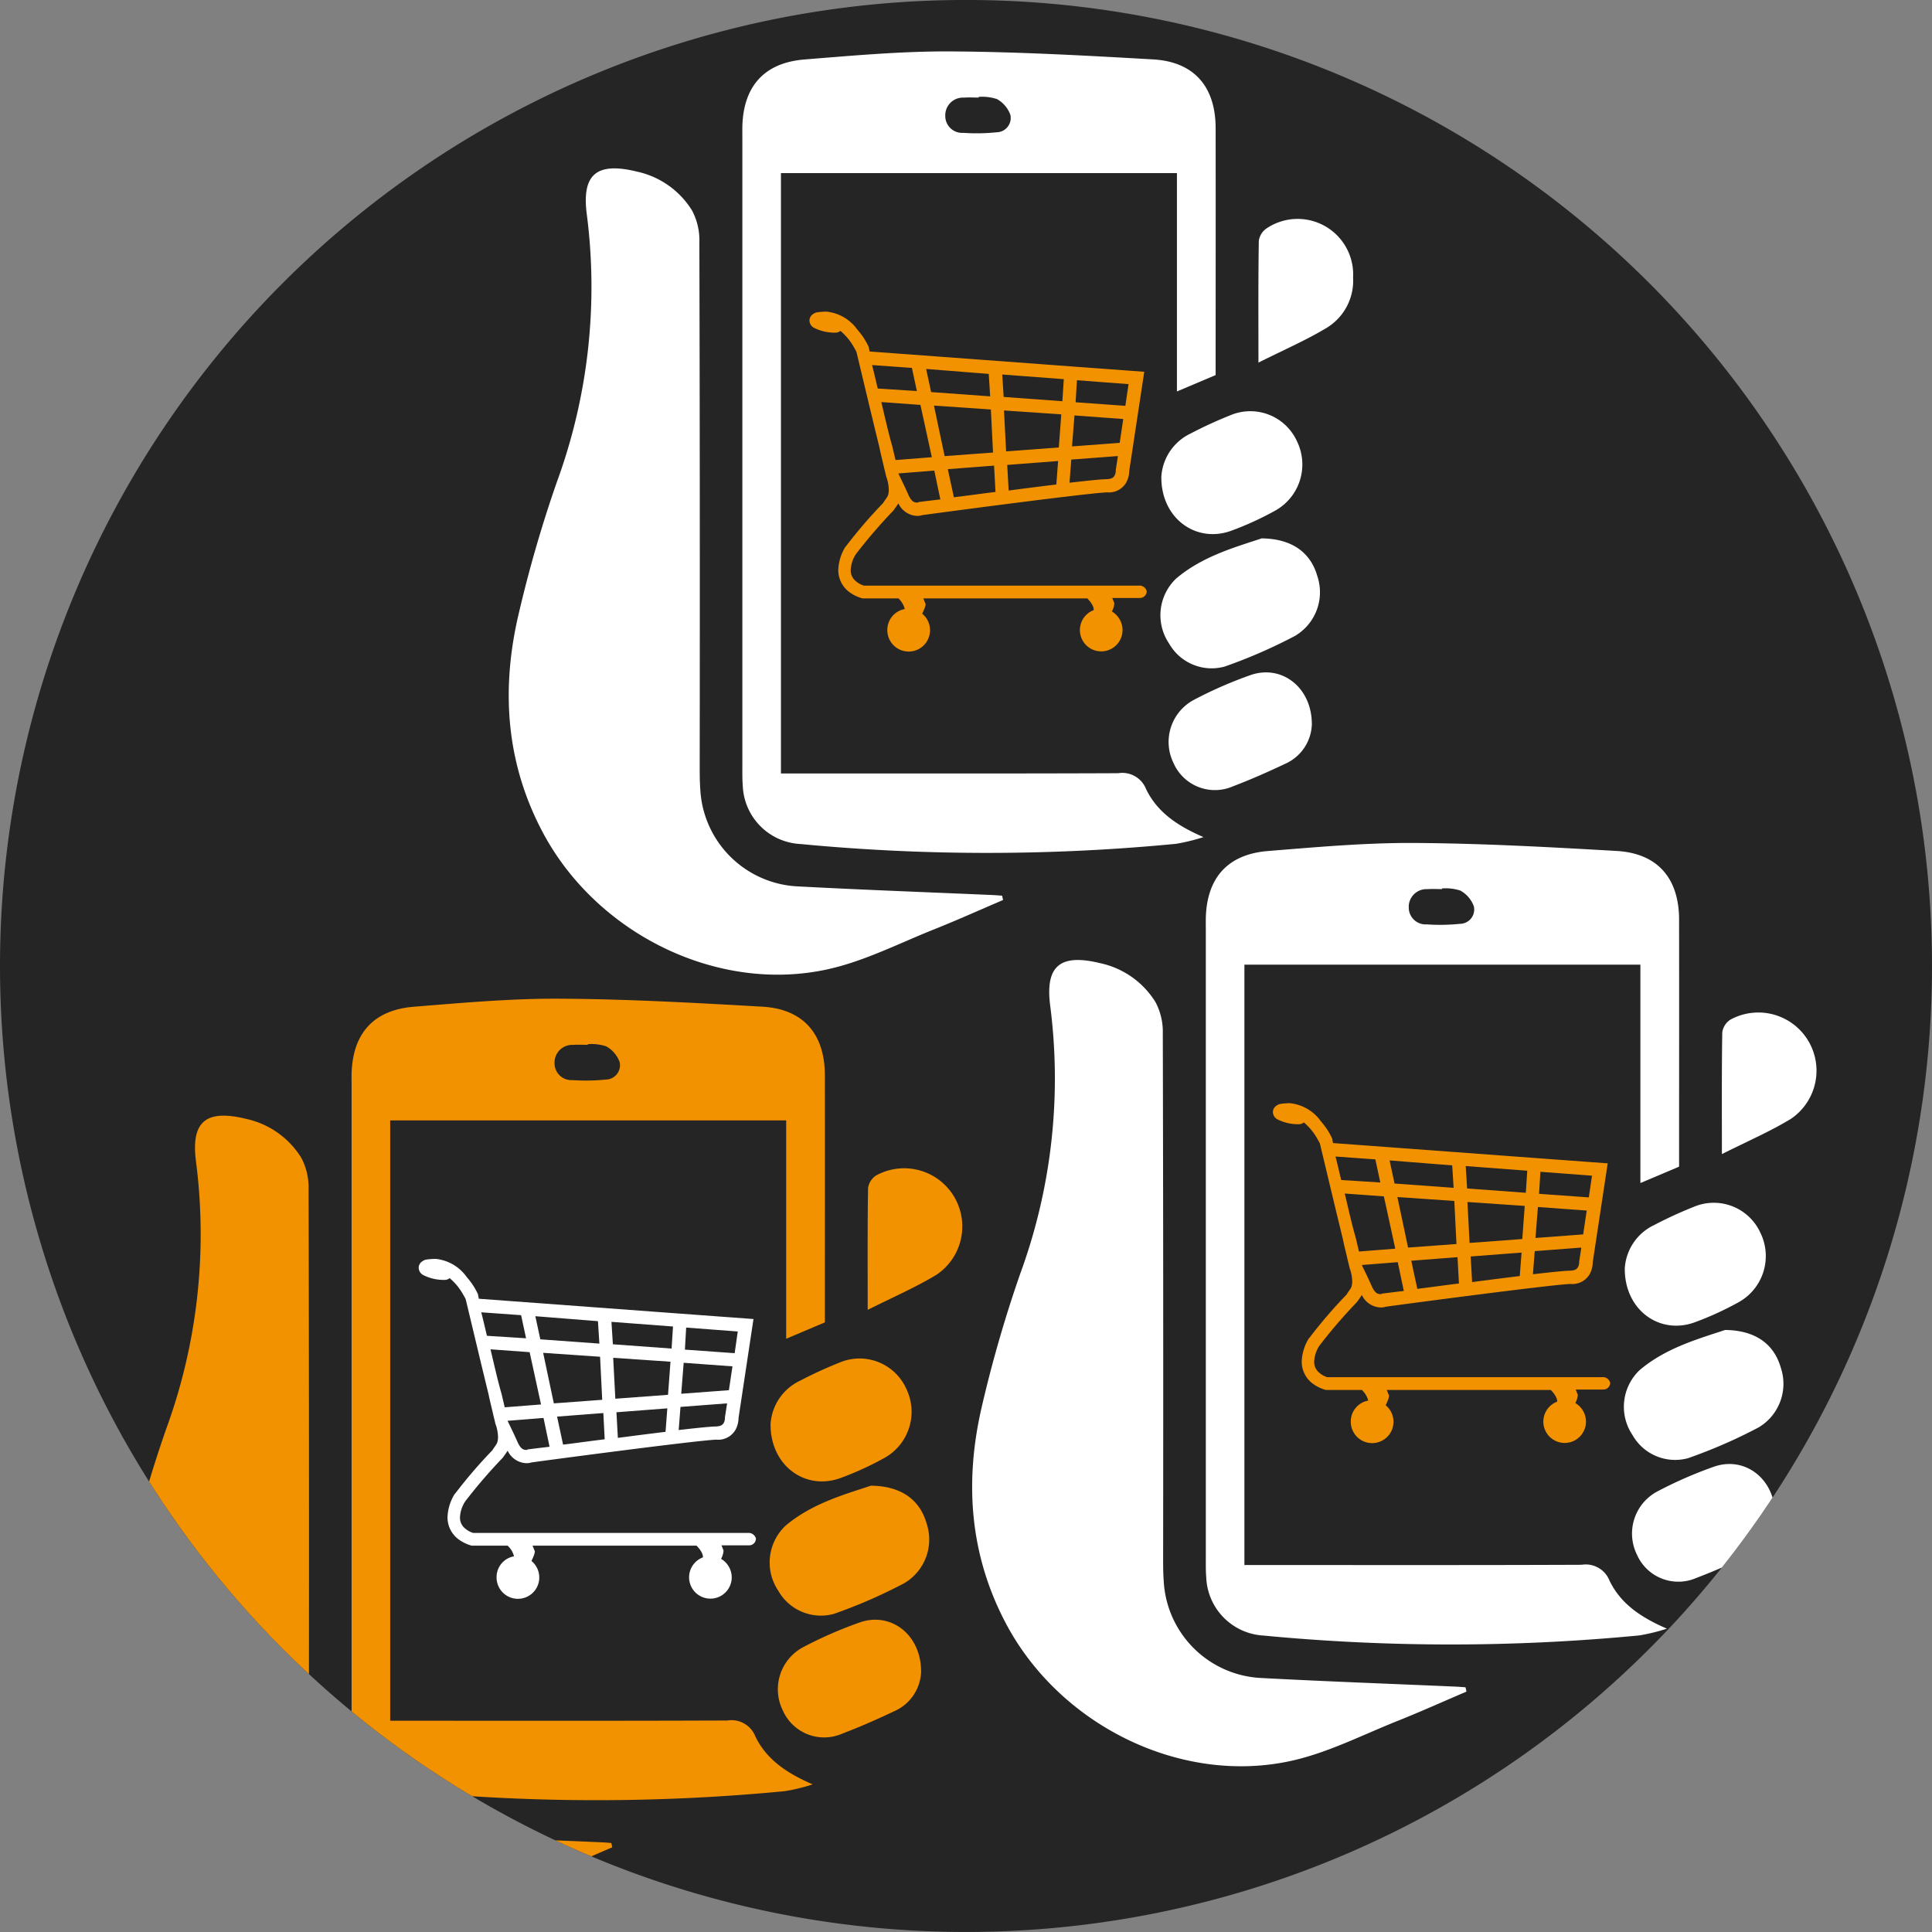 <?xml version="1.0" encoding="UTF-8"?> <svg xmlns="http://www.w3.org/2000/svg" xmlns:xlink="http://www.w3.org/1999/xlink" width="198" height="198.001" viewBox="0 0 198 198.001"><rect x="0" y="0" width="198" height="198.001" fill="#808080" stroke="none"/><defs><style>.a{fill:none;}.b{fill:#252525;}.c{clip-path:url(#a);}.d{fill:#fff;}.e{fill:#f39200;}</style><clipPath id="a"><circle class="a" cx="99" cy="99" r="99"></circle></clipPath></defs><g transform="translate(-1174 -1271)"><g transform="translate(1174 1271)"><g transform="translate(0 0)"><path class="b" d="M99,476.3a99,99,0,1,1-99,99,99,99,0,0,1,99-99" transform="translate(0 -476.303)"></path></g></g><g transform="translate(1175 1268)"><g class="c" transform="translate(-1 3)"><path class="d" d="M536.7,100.108c-2.344,1-4.67,2.051-7.038,2.995-3.572,1.423-7.071,3.226-10.783,4.069-11.35,2.578-23.847-3.576-29.384-14.068-3.751-7.107-4.24-14.608-2.443-22.274a131.653,131.653,0,0,1,3.921-13.552,58.148,58.148,0,0,0,3.08-27.389c-.559-4.171,1-5.452,5.15-4.43a8.832,8.832,0,0,1,5.629,3.98,6.489,6.489,0,0,1,.751,3.222q.067,26.57.034,53.141c0,1-.011,2,.062,3a10.509,10.509,0,0,0,10,9.908c6.629.353,13.265.593,19.9.883.343.015.685.045,1.028.069.033.15.067.3.1.449" transform="translate(-433.908 -7.868)"></path><path class="d" d="M568.609,40.841l-3.968,1.68V20.143H524.059V81.669h2.41c10.716,0,21.434.019,32.15-.025a2.617,2.617,0,0,1,2.848,1.6c1.159,2.432,3.3,3.824,5.891,4.947a19.615,19.615,0,0,1-2.818.691,201.757,201.757,0,0,1-38.513.017,6.226,6.226,0,0,1-5.882-6.005c-.051-.64-.041-1.285-.041-1.928q0-32.256,0-64.514c0-.357-.006-.715,0-1.072.1-4.127,2.233-6.55,6.374-6.883,4.982-.4,9.981-.853,14.971-.825,6.922.039,13.845.423,20.759.819,4.192.241,6.391,2.794,6.4,7.034.012,8.356,0,16.711,0,25.315M544.314,12.333l0,.068c-.5,0-1-.032-1.5.006A1.813,1.813,0,0,0,540.9,14.3a1.725,1.725,0,0,0,1.838,1.716,19.776,19.776,0,0,0,3.418-.057,1.466,1.466,0,0,0,1.415-1.788,3.021,3.021,0,0,0-1.376-1.616,4.863,4.863,0,0,0-1.884-.223" transform="translate(-444.024 -2.402)"></path><path class="d" d="M591.431,80.331c3.157.031,5.034,1.482,5.716,3.872a5.193,5.193,0,0,1-2.285,6.119,52.5,52.5,0,0,1-7.227,3.15,5.016,5.016,0,0,1-5.688-2.374,5.18,5.18,0,0,1,.745-6.665c2.7-2.285,6.092-3.214,8.74-4.1" transform="translate(-462.139 -25.155)"></path><path class="d" d="M581.194,68.03a5.266,5.266,0,0,1,3-4.382,43.129,43.129,0,0,1,4.064-1.868,5.25,5.25,0,0,1,6.825,2.646,5.414,5.414,0,0,1-2.292,7.164,32.019,32.019,0,0,1-4.454,2.03c-3.627,1.309-7.218-1.324-7.145-5.591" transform="translate(-462.172 -19.22)"></path><path class="d" d="M596.937,105.7a4.6,4.6,0,0,1-2.787,4.02c-1.735.824-3.5,1.6-5.294,2.282a4.629,4.629,0,0,1-6.094-2.383,4.886,4.886,0,0,1,2.049-6.457,43.158,43.158,0,0,1,5.863-2.566c3.191-1.1,6.295,1.291,6.263,5.1" transform="translate(-462.493 -31.418)"></path><path class="d" d="M595.346,47.4c0-4.5-.027-8.485.037-12.471a1.859,1.859,0,0,1,.82-1.3,5.693,5.693,0,0,1,8.842,5.053,5.65,5.65,0,0,1-2.631,5.108c-2.11,1.284-4.4,2.269-7.067,3.61" transform="translate(-466.375 -10.238)"></path><path class="e" d="M563.722,74.577h-28.26a2.227,2.227,0,0,1-.8-.438,1.415,1.415,0,0,1-.547-1.131,3.249,3.249,0,0,1,.547-1.677,54.135,54.135,0,0,1,3.829-4.449c.109-.146.292-.4.51-.729a2.21,2.21,0,0,0,1.859,1.276h.073a1.509,1.509,0,0,0,.51-.073c.511-.073,4.559-.62,8.861-1.167,4.521-.583,9.371-1.167,10.1-1.167a2.05,2.05,0,0,0,1.932-.984,2.57,2.57,0,0,0,.328-1.24L564.2,52.662l-7.439-.547-20.712-1.532c-.036-.218-.073-.364-.073-.364v-.073l-.036-.073a7.167,7.167,0,0,0-1.131-1.714,4.44,4.44,0,0,0-3.172-1.86,6.816,6.816,0,0,0-.985.073.987.987,0,0,0-.4.182.78.78,0,0,0-.364.657.871.871,0,0,0,.51.766,4.639,4.639,0,0,0,2.188.474.767.767,0,0,0,.474-.183,6.88,6.88,0,0,1,.729.729,6.386,6.386,0,0,1,.693,1.021c.109.183.182.328.219.4.182.729,1.422,5.981,2.334,9.7l.11.51c.146.657.292,1.2.4,1.714l.146.584a3,3,0,0,0,.145.51,4.314,4.314,0,0,1,.183,1.167c-.036.693-.183.657-.583,1.313a49.116,49.116,0,0,0-3.792,4.412l-.036.036-.037.036a4.864,4.864,0,0,0-.729,2.37,2.8,2.8,0,0,0,1.276,2.37,4.012,4.012,0,0,0,1.2.547H539a2.215,2.215,0,0,1,.656,1.093,2.163,2.163,0,0,0-1.787,2.152,2.188,2.188,0,1,0,3.574-1.677c.255-.511.4-.949.328-1.058s-.11-.292-.219-.51h16.81c.219.218.693.766.657,1.2a2.185,2.185,0,1,0,2.954,2.042,2.222,2.222,0,0,0-1.094-1.9,2.009,2.009,0,0,0,.255-.875c-.072-.109-.109-.292-.219-.51h2.844a.693.693,0,0,0,.693-.693.785.785,0,0,0-.73-.583m-22.535-8.569h-.072l-.073.036a.378.378,0,0,1-.146.036c-.219-.036-.474,0-.839-.729-.51-1.167-.948-2.006-1.057-2.26l3.683-.292.62,2.954c-1.277.146-2.115.256-2.115.256m14-1.787c-1.5.182-3.209.4-4.886.62l-.146-2.625,5.215-.4Zm.255-3.793-5.4.4-.219-4.193,5.871.4Zm1.86-6.891,5.287.4-.328,2.224-5.1-.365Zm-.256,3.609,5,.365-.365,2.443-4.886.365Zm-.328,4.522L561.5,61.3l-.219,1.422v.109a1.1,1.1,0,0,1-.146.51c-.109.146-.219.292-.766.328-.51,0-1.932.146-3.829.365Zm-.766-8.241-.145,2.261-6.017-.438-.146-2.3Zm-7,11.559c-1.531.183-3.026.4-4.266.547l-.62-2.881,4.741-.365ZM548.7,60.94l-4.959.365-1.094-5.178,5.834.4Zm-.437-8.059.146,2.3-6.053-.438-.51-2.37Zm-11.377,1.5c-.219-.912-.4-1.714-.583-2.407l4.084.292.51,2.37Zm.365,1.385,4.011.292,1.167,5.36-3.719.291-.328-1.385c-.4-1.385-.765-3.026-1.13-4.558" transform="translate(-446.931 -14.561)"></path><path class="d" d="M604.265,218.217c-2.344,1-4.67,2.051-7.038,2.995-3.572,1.423-7.071,3.226-10.783,4.069-11.35,2.578-23.847-3.577-29.384-14.068-3.751-7.107-4.24-14.607-2.444-22.274a131.707,131.707,0,0,1,3.921-13.552A58.148,58.148,0,0,0,561.618,148c-.559-4.171,1-5.452,5.15-4.43a8.831,8.831,0,0,1,5.629,3.98,6.488,6.488,0,0,1,.751,3.222q.066,26.57.034,53.141c0,1-.011,2,.062,3a10.509,10.509,0,0,0,10,9.908c6.63.353,13.265.593,19.9.883.343.015.685.045,1.028.069l.1.449" transform="translate(-453.979 -44.852)"></path><path class="d" d="M636.177,158.95l-3.967,1.68V138.252H591.627v61.526h2.41c10.717,0,21.434.019,32.15-.025a2.617,2.617,0,0,1,2.848,1.6c1.158,2.432,3.3,3.824,5.891,4.947a19.6,19.6,0,0,1-2.819.691,201.747,201.747,0,0,1-38.513.016A6.226,6.226,0,0,1,587.713,201c-.051-.64-.041-1.285-.041-1.928q0-32.256,0-64.514c0-.357-.006-.715,0-1.072.1-4.127,2.233-6.55,6.374-6.883,4.982-.4,9.981-.853,14.971-.825,6.922.039,13.845.423,20.759.819,4.193.241,6.391,2.794,6.4,7.034.012,8.356,0,16.711,0,25.315m-24.295-28.508,0,.068c-.5,0-1-.032-1.5.006a1.813,1.813,0,0,0-1.91,1.893,1.725,1.725,0,0,0,1.838,1.716,19.774,19.774,0,0,0,3.418-.057,1.466,1.466,0,0,0,1.415-1.788,3.021,3.021,0,0,0-1.376-1.615,4.85,4.85,0,0,0-1.884-.223" transform="translate(-464.095 -39.387)"></path><path class="d" d="M659,198.44c3.157.031,5.034,1.482,5.716,3.872a5.193,5.193,0,0,1-2.285,6.119,52.488,52.488,0,0,1-7.227,3.15,5.016,5.016,0,0,1-5.688-2.374,5.18,5.18,0,0,1,.745-6.665c2.7-2.285,6.092-3.214,8.74-4.1" transform="translate(-482.21 -62.139)"></path><path class="d" d="M648.762,186.139a5.266,5.266,0,0,1,3-4.382,43.145,43.145,0,0,1,4.064-1.868,5.25,5.25,0,0,1,6.825,2.646,5.414,5.414,0,0,1-2.292,7.164,32.025,32.025,0,0,1-4.454,2.03c-3.627,1.309-7.218-1.324-7.145-5.591" transform="translate(-482.243 -56.205)"></path><path class="d" d="M664.5,223.812a4.6,4.6,0,0,1-2.786,4.02c-1.735.824-3.5,1.6-5.294,2.282a4.629,4.629,0,0,1-6.094-2.383,4.886,4.886,0,0,1,2.049-6.457,43.146,43.146,0,0,1,5.863-2.566c3.191-1.1,6.295,1.291,6.263,5.1" transform="translate(-482.564 -68.402)"></path><path class="d" d="M662.914,165.5c0-4.5-.027-8.485.037-12.471a1.859,1.859,0,0,1,.82-1.3,5.96,5.96,0,0,1,6.211,10.16c-2.11,1.284-4.4,2.269-7.067,3.61" transform="translate(-486.446 -47.222)"></path><path class="e" d="M631.292,192.686h-28.26a2.227,2.227,0,0,1-.8-.438,1.415,1.415,0,0,1-.547-1.131,3.248,3.248,0,0,1,.547-1.677,54.114,54.114,0,0,1,3.829-4.449c.109-.146.292-.4.51-.729a2.21,2.21,0,0,0,1.859,1.276h.073a1.509,1.509,0,0,0,.51-.073c.511-.073,4.559-.62,8.861-1.167,4.521-.583,9.371-1.167,10.1-1.167a2.05,2.05,0,0,0,1.932-.984,2.57,2.57,0,0,0,.328-1.24l1.532-10.137-7.439-.547-20.712-1.532c-.037-.218-.073-.365-.073-.365v-.073l-.036-.073a7.165,7.165,0,0,0-1.131-1.714,4.44,4.44,0,0,0-3.172-1.86,6.821,6.821,0,0,0-.985.073.988.988,0,0,0-.4.182.78.78,0,0,0-.364.657.87.87,0,0,0,.51.766,4.639,4.639,0,0,0,2.188.474.766.766,0,0,0,.474-.183,6.864,6.864,0,0,1,.729.729,6.381,6.381,0,0,1,.693,1.021c.109.183.182.328.219.4.182.729,1.422,5.98,2.334,9.7l.11.51c.145.657.292,1.2.4,1.714l.146.584a3,3,0,0,0,.145.51,4.314,4.314,0,0,1,.183,1.167c-.037.693-.183.657-.583,1.313a49.126,49.126,0,0,0-3.792,4.412l-.036.036-.037.036a4.863,4.863,0,0,0-.729,2.37,2.8,2.8,0,0,0,1.276,2.37,4.011,4.011,0,0,0,1.2.547h3.683a2.215,2.215,0,0,1,.657,1.093,2.163,2.163,0,0,0-1.787,2.152,2.188,2.188,0,1,0,3.574-1.677c.255-.511.4-.949.328-1.058s-.11-.292-.219-.51h16.81c.219.218.693.766.657,1.2a2.185,2.185,0,1,0,2.954,2.042,2.222,2.222,0,0,0-1.094-1.9,2.01,2.01,0,0,0,.255-.875c-.073-.109-.109-.292-.219-.51h2.844a.693.693,0,0,0,.693-.693.785.785,0,0,0-.73-.583m-22.535-8.569h-.072l-.073.036a.379.379,0,0,1-.146.036c-.219-.036-.474,0-.839-.729-.51-1.167-.948-2.006-1.057-2.26l3.683-.292.62,2.953c-1.277.146-2.115.256-2.115.256m14-1.787c-1.495.182-3.209.4-4.886.62l-.146-2.625,5.214-.4Zm.255-3.793-5.4.4-.219-4.193,5.871.4Zm1.86-6.891,5.287.4-.328,2.224-5.1-.365Zm-.256,3.609,5,.365-.365,2.443-4.886.365Zm-.328,4.522,4.777-.364-.219,1.422v.109a1.1,1.1,0,0,1-.146.51c-.109.146-.219.292-.766.328-.51,0-1.932.146-3.829.365Zm-.766-8.241-.145,2.261-6.017-.438-.146-2.3Zm-7,11.559c-1.531.183-3.026.4-4.266.547l-.62-2.881,4.741-.365Zm-.255-4.047-4.959.365-1.095-5.178,5.835.4Zm-.437-8.059.146,2.3-6.053-.438-.51-2.37Zm-11.377,1.5c-.219-.912-.4-1.714-.583-2.407l4.084.292.51,2.37Zm.365,1.385,4.011.292,1.167,5.36-3.719.291-.328-1.385c-.4-1.385-.766-3.026-1.13-4.558" transform="translate(-467.002 -51.545)"></path><path class="e" d="M479.728,241.451c-2.344,1-4.67,2.051-7.038,2.995-3.572,1.423-7.071,3.226-10.783,4.069-11.35,2.578-23.847-3.577-29.384-14.068-3.751-7.107-4.24-14.607-2.443-22.274A131.651,131.651,0,0,1,434,198.62a58.148,58.148,0,0,0,3.08-27.389c-.559-4.171,1-5.452,5.15-4.43a8.832,8.832,0,0,1,5.629,3.98,6.488,6.488,0,0,1,.751,3.222q.066,26.57.034,53.141c0,1-.011,2,.062,3a10.509,10.509,0,0,0,10,9.908c6.63.353,13.265.593,19.9.883.343.015.685.045,1.028.069.033.15.067.3.1.449" transform="translate(-416.985 -52.128)"></path><path class="e" d="M511.64,182.183l-3.967,1.68V161.485H467.09v61.526h2.41c10.717,0,21.434.019,32.15-.025a2.617,2.617,0,0,1,2.849,1.6c1.158,2.432,3.3,3.824,5.891,4.947a19.606,19.606,0,0,1-2.819.691,201.746,201.746,0,0,1-38.513.016,6.225,6.225,0,0,1-5.882-6.005c-.051-.64-.041-1.285-.041-1.928q0-32.256,0-64.514c0-.357-.006-.715,0-1.072.1-4.127,2.233-6.55,6.374-6.883,4.982-.4,9.981-.853,14.971-.825,6.922.039,13.845.423,20.759.819,4.192.241,6.391,2.794,6.4,7.034.012,8.356,0,16.711,0,25.315m-24.295-28.508,0,.068c-.5,0-1-.032-1.5.006a1.813,1.813,0,0,0-1.91,1.893,1.725,1.725,0,0,0,1.838,1.716,19.776,19.776,0,0,0,3.418-.057,1.466,1.466,0,0,0,1.415-1.788,3.02,3.02,0,0,0-1.376-1.615,4.85,4.85,0,0,0-1.884-.223" transform="translate(-427.102 -46.662)"></path><path class="e" d="M534.463,221.674c3.157.031,5.034,1.482,5.716,3.872a5.193,5.193,0,0,1-2.285,6.119,52.486,52.486,0,0,1-7.227,3.15,5.016,5.016,0,0,1-5.688-2.374,5.18,5.18,0,0,1,.745-6.665c2.7-2.285,6.092-3.214,8.74-4.1" transform="translate(-445.217 -69.415)"></path><path class="e" d="M524.225,209.373a5.266,5.266,0,0,1,3-4.382,43.167,43.167,0,0,1,4.064-1.868,5.249,5.249,0,0,1,6.824,2.646,5.413,5.413,0,0,1-2.291,7.164,32.023,32.023,0,0,1-4.454,2.03c-3.627,1.309-7.218-1.324-7.145-5.591" transform="translate(-445.25 -63.48)"></path><path class="e" d="M539.968,247.046a4.6,4.6,0,0,1-2.787,4.02c-1.735.824-3.5,1.6-5.294,2.282a4.629,4.629,0,0,1-6.094-2.383,4.885,4.885,0,0,1,2.049-6.457,43.161,43.161,0,0,1,5.863-2.566c3.191-1.1,6.295,1.291,6.263,5.1" transform="translate(-445.57 -75.677)"></path><path class="e" d="M538.377,188.739c0-4.5-.027-8.485.037-12.471a1.859,1.859,0,0,1,.82-1.3,5.96,5.96,0,0,1,6.211,10.16c-2.11,1.284-4.4,2.269-7.067,3.61" transform="translate(-449.452 -54.497)"></path><path class="d" d="M506.755,215.919h-28.26a2.227,2.227,0,0,1-.8-.438,1.415,1.415,0,0,1-.547-1.131,3.249,3.249,0,0,1,.547-1.677,54.119,54.119,0,0,1,3.829-4.449c.109-.146.292-.4.51-.729a2.21,2.21,0,0,0,1.859,1.276h.073a1.509,1.509,0,0,0,.51-.073c.511-.073,4.559-.62,8.861-1.167,4.521-.583,9.371-1.167,10.1-1.167a2.05,2.05,0,0,0,1.932-.984,2.571,2.571,0,0,0,.328-1.24L507.229,194l-7.439-.547-20.712-1.532c-.037-.218-.073-.365-.073-.365v-.073l-.036-.073a7.166,7.166,0,0,0-1.131-1.714,4.44,4.44,0,0,0-3.172-1.86,6.815,6.815,0,0,0-.985.074.987.987,0,0,0-.4.182.78.78,0,0,0-.364.657.87.87,0,0,0,.51.766,4.638,4.638,0,0,0,2.188.474.766.766,0,0,0,.474-.183,6.879,6.879,0,0,1,.729.729,6.38,6.38,0,0,1,.693,1.021c.109.183.182.328.219.4.182.729,1.422,5.98,2.334,9.7l.11.51c.146.657.292,1.2.4,1.714l.146.584a3,3,0,0,0,.146.51,4.315,4.315,0,0,1,.183,1.167c-.037.693-.183.657-.583,1.313a49.065,49.065,0,0,0-3.792,4.412l-.037.036-.037.036a4.866,4.866,0,0,0-.73,2.37,2.8,2.8,0,0,0,1.277,2.37,4.012,4.012,0,0,0,1.2.547h3.683a2.216,2.216,0,0,1,.656,1.093,2.163,2.163,0,0,0-1.787,2.152,2.188,2.188,0,1,0,3.574-1.677c.255-.511.4-.949.328-1.058s-.11-.292-.219-.51h16.81c.219.218.693.766.656,1.2A2.185,2.185,0,1,0,505,220.477a2.222,2.222,0,0,0-1.094-1.9,2.008,2.008,0,0,0,.255-.875c-.072-.109-.109-.292-.219-.51h2.844a.693.693,0,0,0,.693-.693.785.785,0,0,0-.73-.583m-22.535-8.569h-.072l-.073.036a.379.379,0,0,1-.146.036c-.219-.036-.474,0-.839-.729-.51-1.167-.948-2.006-1.057-2.26l3.683-.292.62,2.953c-1.276.146-2.115.256-2.115.256m14-1.787c-1.5.182-3.209.4-4.886.62l-.146-2.625,5.214-.4Zm.255-3.793-5.4.4-.219-4.193,5.871.4Zm1.859-6.891,5.288.4L505.3,197.5l-5.1-.365Zm-.255,3.609,5,.365-.365,2.443-4.886.365Zm-.328,4.522,4.777-.364-.219,1.422v.109a1.1,1.1,0,0,1-.146.51c-.109.146-.219.292-.766.328-.51,0-1.932.146-3.829.365Zm-.766-8.241-.145,2.261-6.017-.438-.146-2.3Zm-7,11.559c-1.531.183-3.026.4-4.266.547L487.1,204l4.741-.365Zm-.255-4.047-4.959.365-1.094-5.178,5.834.4Zm-.437-8.059.146,2.3-6.053-.438-.51-2.37Zm-11.377,1.5c-.219-.912-.4-1.714-.583-2.407l4.084.292.51,2.37Zm.365,1.385,4.011.292,1.167,5.36-3.719.291-.328-1.385c-.4-1.385-.766-3.026-1.13-4.558" transform="translate(-430.008 -58.82)"></path></g></g></g></svg> 